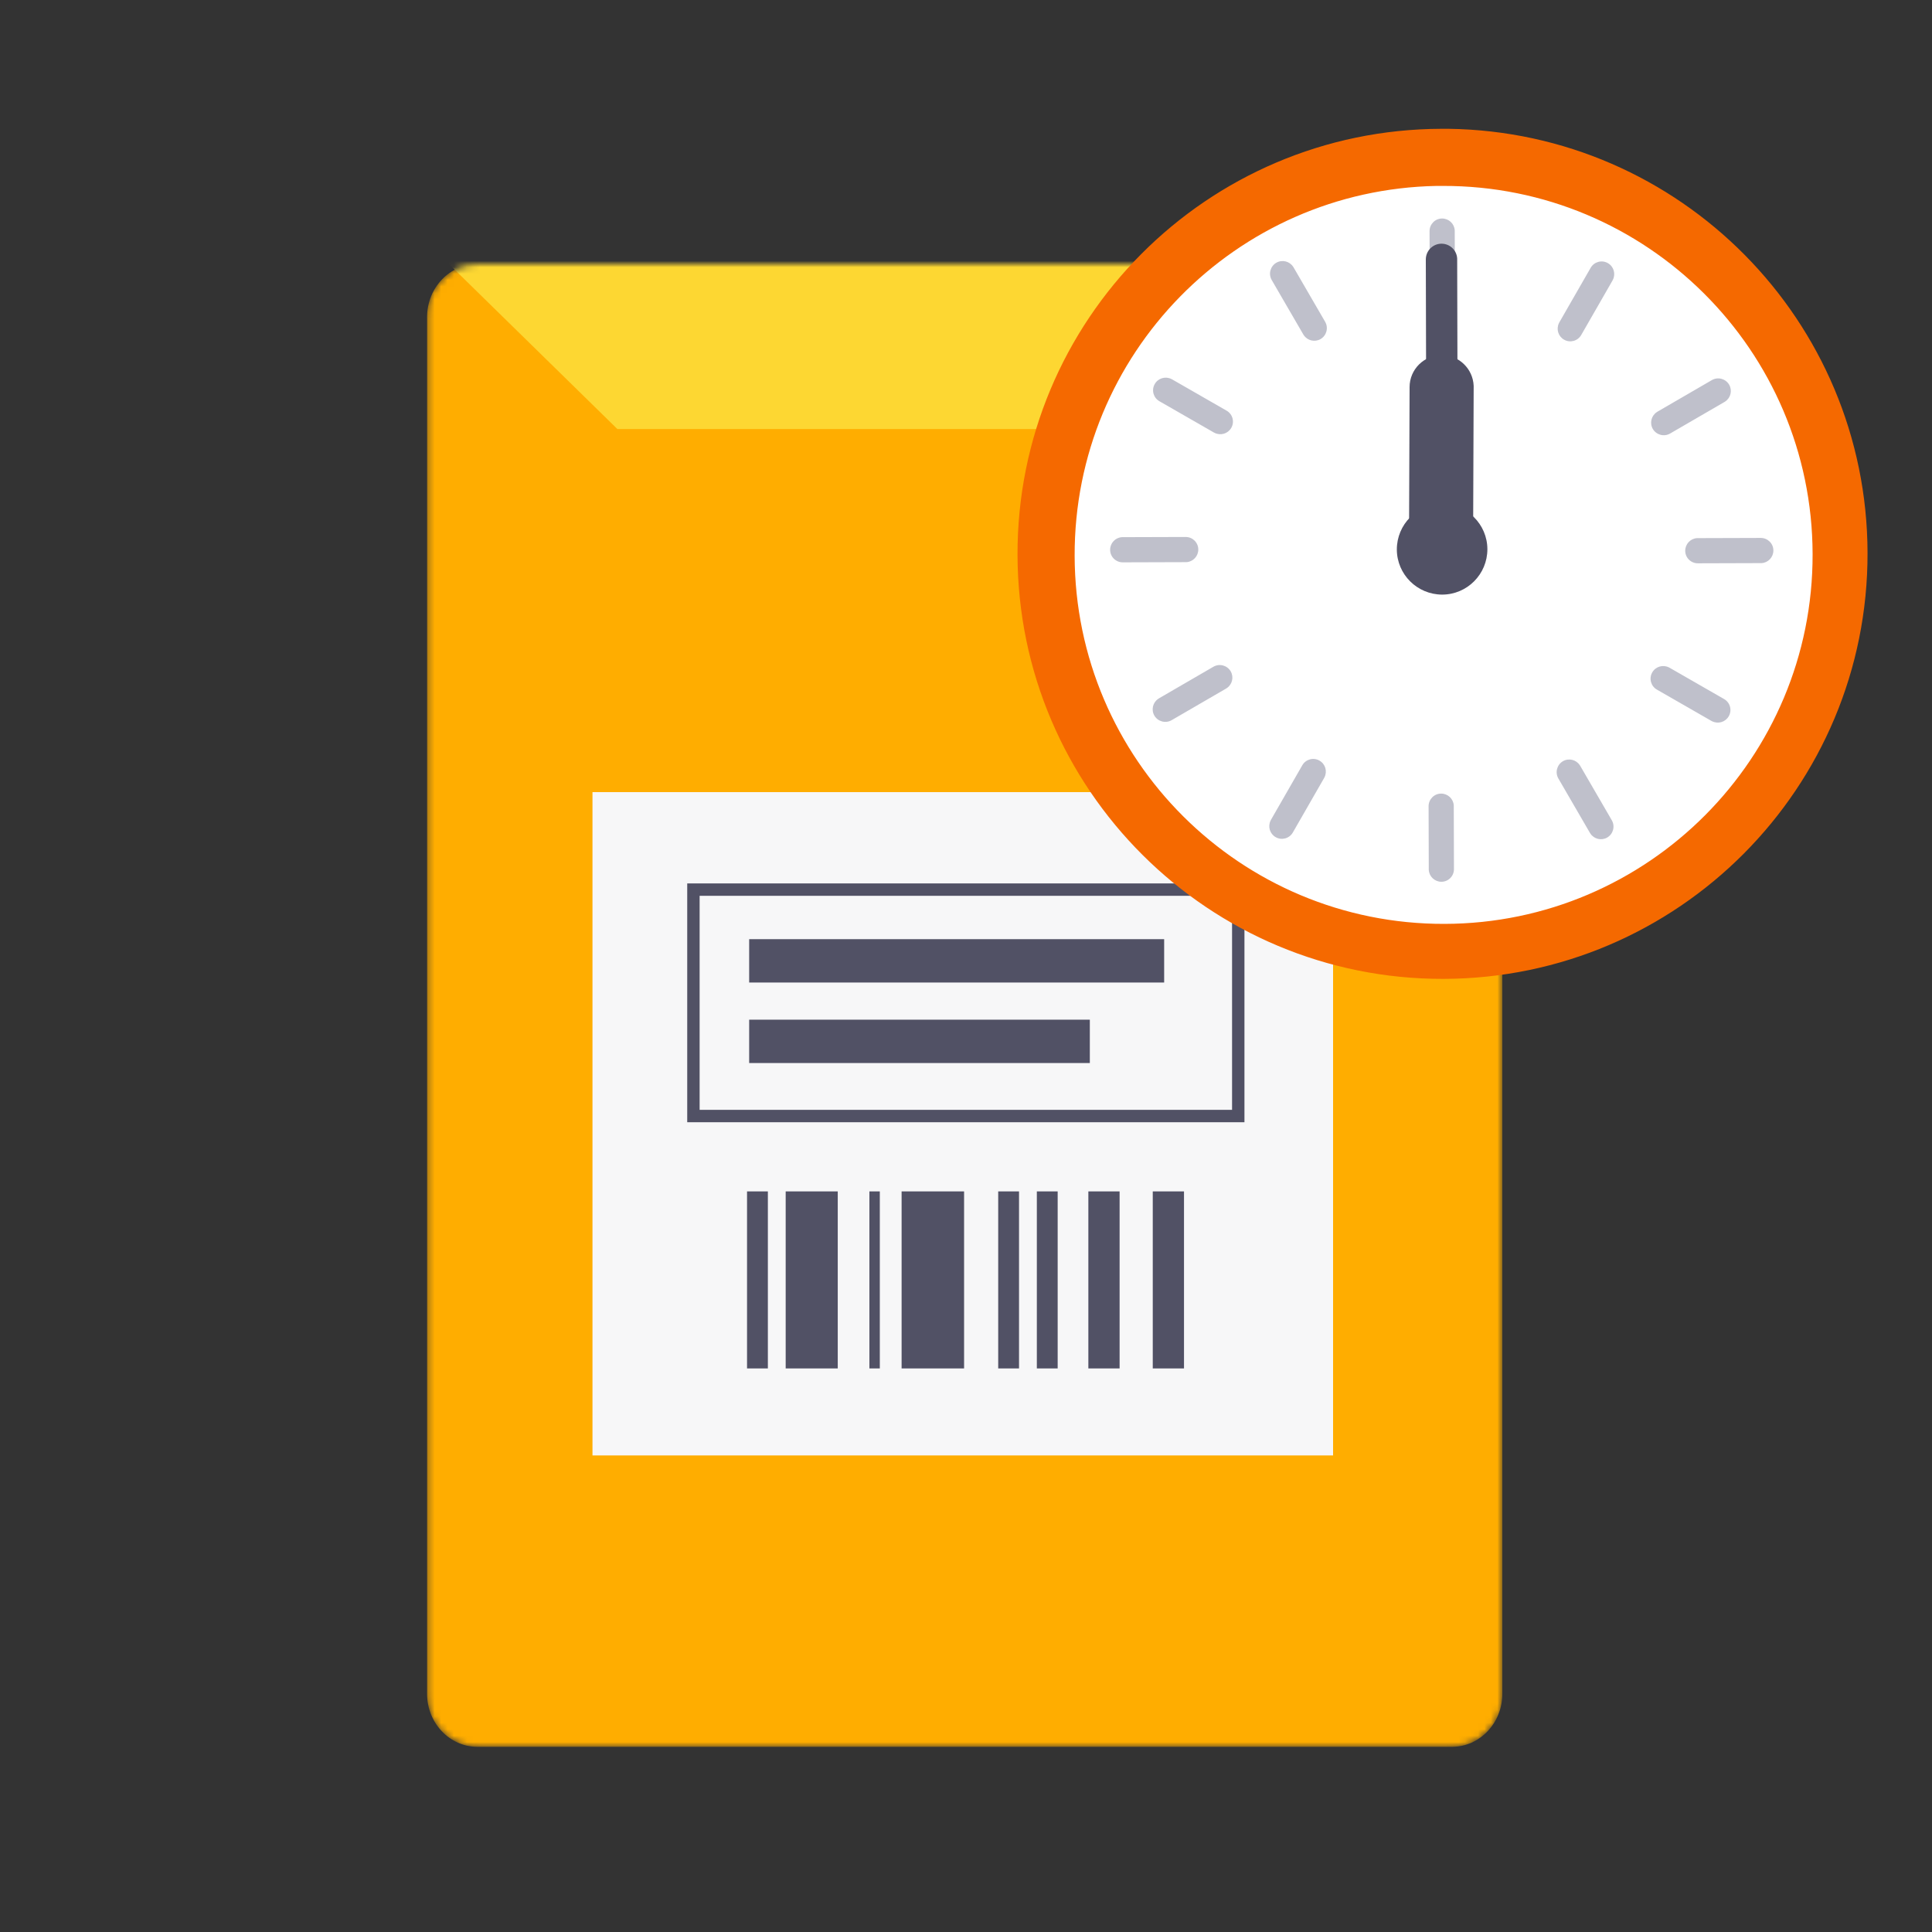<svg width="300" height="300" viewBox="0 0 300 300" fill="none" xmlns="http://www.w3.org/2000/svg">
<rect x="0" y="0" width="300" height="300" fill="#333333" stroke="none"/>
<mask id="mask0_18586_3774" style="mask-type:alpha" maskUnits="userSpaceOnUse" x="66" y="41" width="168" height="231">
<path d="M66.318 49.041C66.318 44.6 69.918 41 74.359 41H225.241C229.682 41 233.281 44.6 233.281 49.041V263.207C233.281 267.648 229.682 271.248 225.241 271.248H74.359C69.918 271.248 66.318 267.648 66.318 263.207V49.041Z" fill="black"/>
</mask>
<g mask="url(#mask0_18586_3774)">
<path fill-rule="evenodd" clip-rule="evenodd" d="M74.14 41H225.46C229.78 41 233.281 44.687 233.281 49.234V263.014C233.281 267.562 229.78 271.248 225.46 271.248H74.14C69.82 271.248 66.318 267.562 66.318 263.014V49.234C66.318 44.687 69.82 41 74.14 41Z" fill="#FFAD00"/>
<path fill-rule="evenodd" clip-rule="evenodd" d="M69.461 40.756L70.868 39.32L111.5 39.361H172H231L232.485 40.716L208.839 66.626H95.87L69.461 40.756Z" fill="#FDD732"/>
</g>
<path fill-rule="evenodd" clip-rule="evenodd" d="M92 226H207V123H92V226Z" fill="#F7F7F8"/>
<path fill-rule="evenodd" clip-rule="evenodd" d="M179 212.489H183.851V185H179V212.489Z" fill="#515165"/>
<path fill-rule="evenodd" clip-rule="evenodd" d="M122 212.489H130.085V185H122V212.489Z" fill="#515165"/>
<path fill-rule="evenodd" clip-rule="evenodd" d="M140 212.489H149.702V185H140V212.489Z" fill="#515165"/>
<path fill-rule="evenodd" clip-rule="evenodd" d="M169 212.489H173.851V185H169V212.489Z" fill="#515165"/>
<path fill-rule="evenodd" clip-rule="evenodd" d="M135 212.489H136.617V185H135V212.489Z" fill="#515165"/>
<path fill-rule="evenodd" clip-rule="evenodd" d="M161 212.489H164.234V185H161V212.489Z" fill="#515165"/>
<path fill-rule="evenodd" clip-rule="evenodd" d="M155 212.489H158.234V185H155V212.489Z" fill="#515165"/>
<path fill-rule="evenodd" clip-rule="evenodd" d="M116 212.489H119.234V185H116V212.489Z" fill="#515165"/>
<path fill-rule="evenodd" clip-rule="evenodd" d="M106.712 137.178H193.237V174.26H106.712V137.178ZM108.636 172.336H191.314V139.101H108.636V172.336Z" fill="#515165"/>
<path fill-rule="evenodd" clip-rule="evenodd" d="M116.33 165.068H169.228V158.336H116.33V165.068Z" fill="#515165"/>
<path fill-rule="evenodd" clip-rule="evenodd" d="M116.33 152.566H180.769V145.834H116.33V152.566Z" fill="#515165"/>
<path fill-rule="evenodd" clip-rule="evenodd" d="M285.73 85.94C285.81 119.99 258.27 147.65 224.23 147.73C190.18 147.81 162.52 120.27 162.44 86.23C162.36 52.18 189.9 24.52 223.94 24.44C257.99 24.36 285.65 51.9 285.73 85.94Z" fill="white"/>
<path d="M223.93 33.93C224.97 33.93 225.83 34.74 225.89 35.77V35.88L225.92 45.66C225.92 46.74 225.05 47.62 223.97 47.62C222.93 47.62 222.07 46.81 222.01 45.78V45.67L221.98 35.89C221.98 34.81 222.85 33.93 223.93 33.93ZM198.18 40.8C199.08 40.28 200.23 40.55 200.8 41.42L200.86 41.51L205.77 49.97C206.31 50.91 205.99 52.1 205.06 52.65C204.16 53.17 203.01 52.9 202.44 52.03L202.38 51.94L197.47 43.48C196.93 42.54 197.25 41.35 198.18 40.8ZM179.31 59.63C179.83 58.72 180.96 58.39 181.89 58.85L181.99 58.9L190.47 63.77C191.41 64.31 191.73 65.51 191.19 66.44C190.67 67.35 189.54 67.68 188.61 67.22L188.51 67.17L180.03 62.3C179.09 61.76 178.77 60.56 179.31 59.63ZM172.38 85.37C172.38 84.33 173.19 83.47 174.22 83.41H174.33L184.11 83.38C185.19 83.38 186.07 84.25 186.07 85.33C186.07 86.37 185.26 87.23 184.23 87.29H184.12L174.34 87.32C173.26 87.32 172.38 86.45 172.38 85.37ZM179.25 111.12C178.73 110.22 179 109.07 179.87 108.5L179.96 108.44L188.42 103.53C189.36 102.99 190.55 103.31 191.1 104.24C191.62 105.14 191.35 106.29 190.48 106.86L190.39 106.92L181.93 111.83C180.99 112.37 179.8 112.05 179.25 111.12ZM198.08 129.99C197.17 129.47 196.84 128.34 197.3 127.41L197.35 127.31L202.22 118.83C202.76 117.89 203.96 117.57 204.89 118.11C205.8 118.63 206.13 119.76 205.67 120.69L205.62 120.79L200.75 129.27C200.21 130.21 199.01 130.53 198.08 129.99ZM223.82 136.92C222.78 136.92 221.92 136.11 221.86 135.08V134.97L221.83 125.19C221.83 124.11 222.7 123.23 223.78 123.23C224.82 123.23 225.68 124.04 225.74 125.07V125.18L225.77 134.96C225.77 136.04 224.9 136.92 223.82 136.92ZM249.57 130.05C248.67 130.57 247.52 130.3 246.95 129.43L246.89 129.34L241.98 120.88C241.44 119.94 241.76 118.75 242.69 118.2C243.59 117.68 244.74 117.95 245.31 118.82L245.37 118.91L250.28 127.37C250.82 128.31 250.5 129.5 249.57 130.05ZM268.44 111.22C267.92 112.13 266.79 112.46 265.86 112L265.76 111.95L257.28 107.08C256.34 106.54 256.02 105.34 256.56 104.41C257.08 103.5 258.21 103.17 259.14 103.63L259.24 103.68L267.72 108.55C268.66 109.09 268.98 110.29 268.44 111.22ZM275.37 85.48C275.37 86.52 274.56 87.38 273.53 87.44H273.42L263.64 87.47C262.56 87.47 261.68 86.6 261.68 85.52C261.68 84.48 262.49 83.62 263.52 83.56H263.63L273.41 83.53C274.49 83.53 275.37 84.4 275.37 85.48ZM268.5 59.73C269.02 60.63 268.75 61.78 267.88 62.35L267.79 62.41L259.33 67.32C258.39 67.86 257.2 67.54 256.65 66.61C256.13 65.71 256.4 64.56 257.27 63.99L257.36 63.93L265.82 59.02C266.76 58.48 267.95 58.8 268.5 59.73ZM249.67 40.86C250.58 41.38 250.91 42.51 250.45 43.44L250.4 43.54L245.53 52.02C244.99 52.96 243.79 53.28 242.86 52.74C241.95 52.22 241.62 51.09 242.08 50.16L242.13 50.06L247 41.58C247.54 40.64 248.74 40.32 249.67 40.86Z" fill="#BFC0CB"/>
<path d="M223.87 55.141C226.54 55.141 228.72 57.261 228.83 59.911V60.141L228.74 84.611C228.74 87.361 226.5 89.581 223.75 89.581C221.08 89.581 218.9 87.461 218.79 84.811V84.581L218.88 60.111C218.88 57.361 221.12 55.141 223.87 55.141Z" fill="#515165"/>
<path d="M221.4 40.29C221.4 38.94 222.48 37.85 223.83 37.84C225.14 37.84 226.21 38.86 226.27 40.16V40.27L226.38 84.39C226.38 85.74 225.3 86.83 223.95 86.84C222.64 86.84 221.57 85.82 221.51 84.52V84.41L221.4 40.29Z" fill="#515165"/>
<path fill-rule="evenodd" clip-rule="evenodd" d="M230.96 85.279C230.96 89.159 227.83 92.32 223.95 92.329C220.07 92.329 216.91 89.2 216.9 85.32C216.9 81.439 220.03 78.279 223.91 78.269C227.79 78.269 230.95 81.4 230.96 85.279Z" fill="#515165"/>
<path fill-rule="evenodd" clip-rule="evenodd" d="M158 86.16C157.91 49.71 187.39 20.09 223.84 20H224.93C260.88 20.5 289.91 49.76 289.99 85.84C290.08 122.29 260.6 151.91 224.15 152C187.71 152.09 158.09 122.61 158 86.16ZM281.46 86.03C281.39 54.39 255.67 28.79 224.03 28.87H223.08C191.87 29.46 166.79 54.98 166.87 86.3C166.94 117.94 192.66 143.54 224.3 143.46C255.94 143.39 281.54 117.67 281.46 86.03Z" fill="#F56900"/>
</svg>
